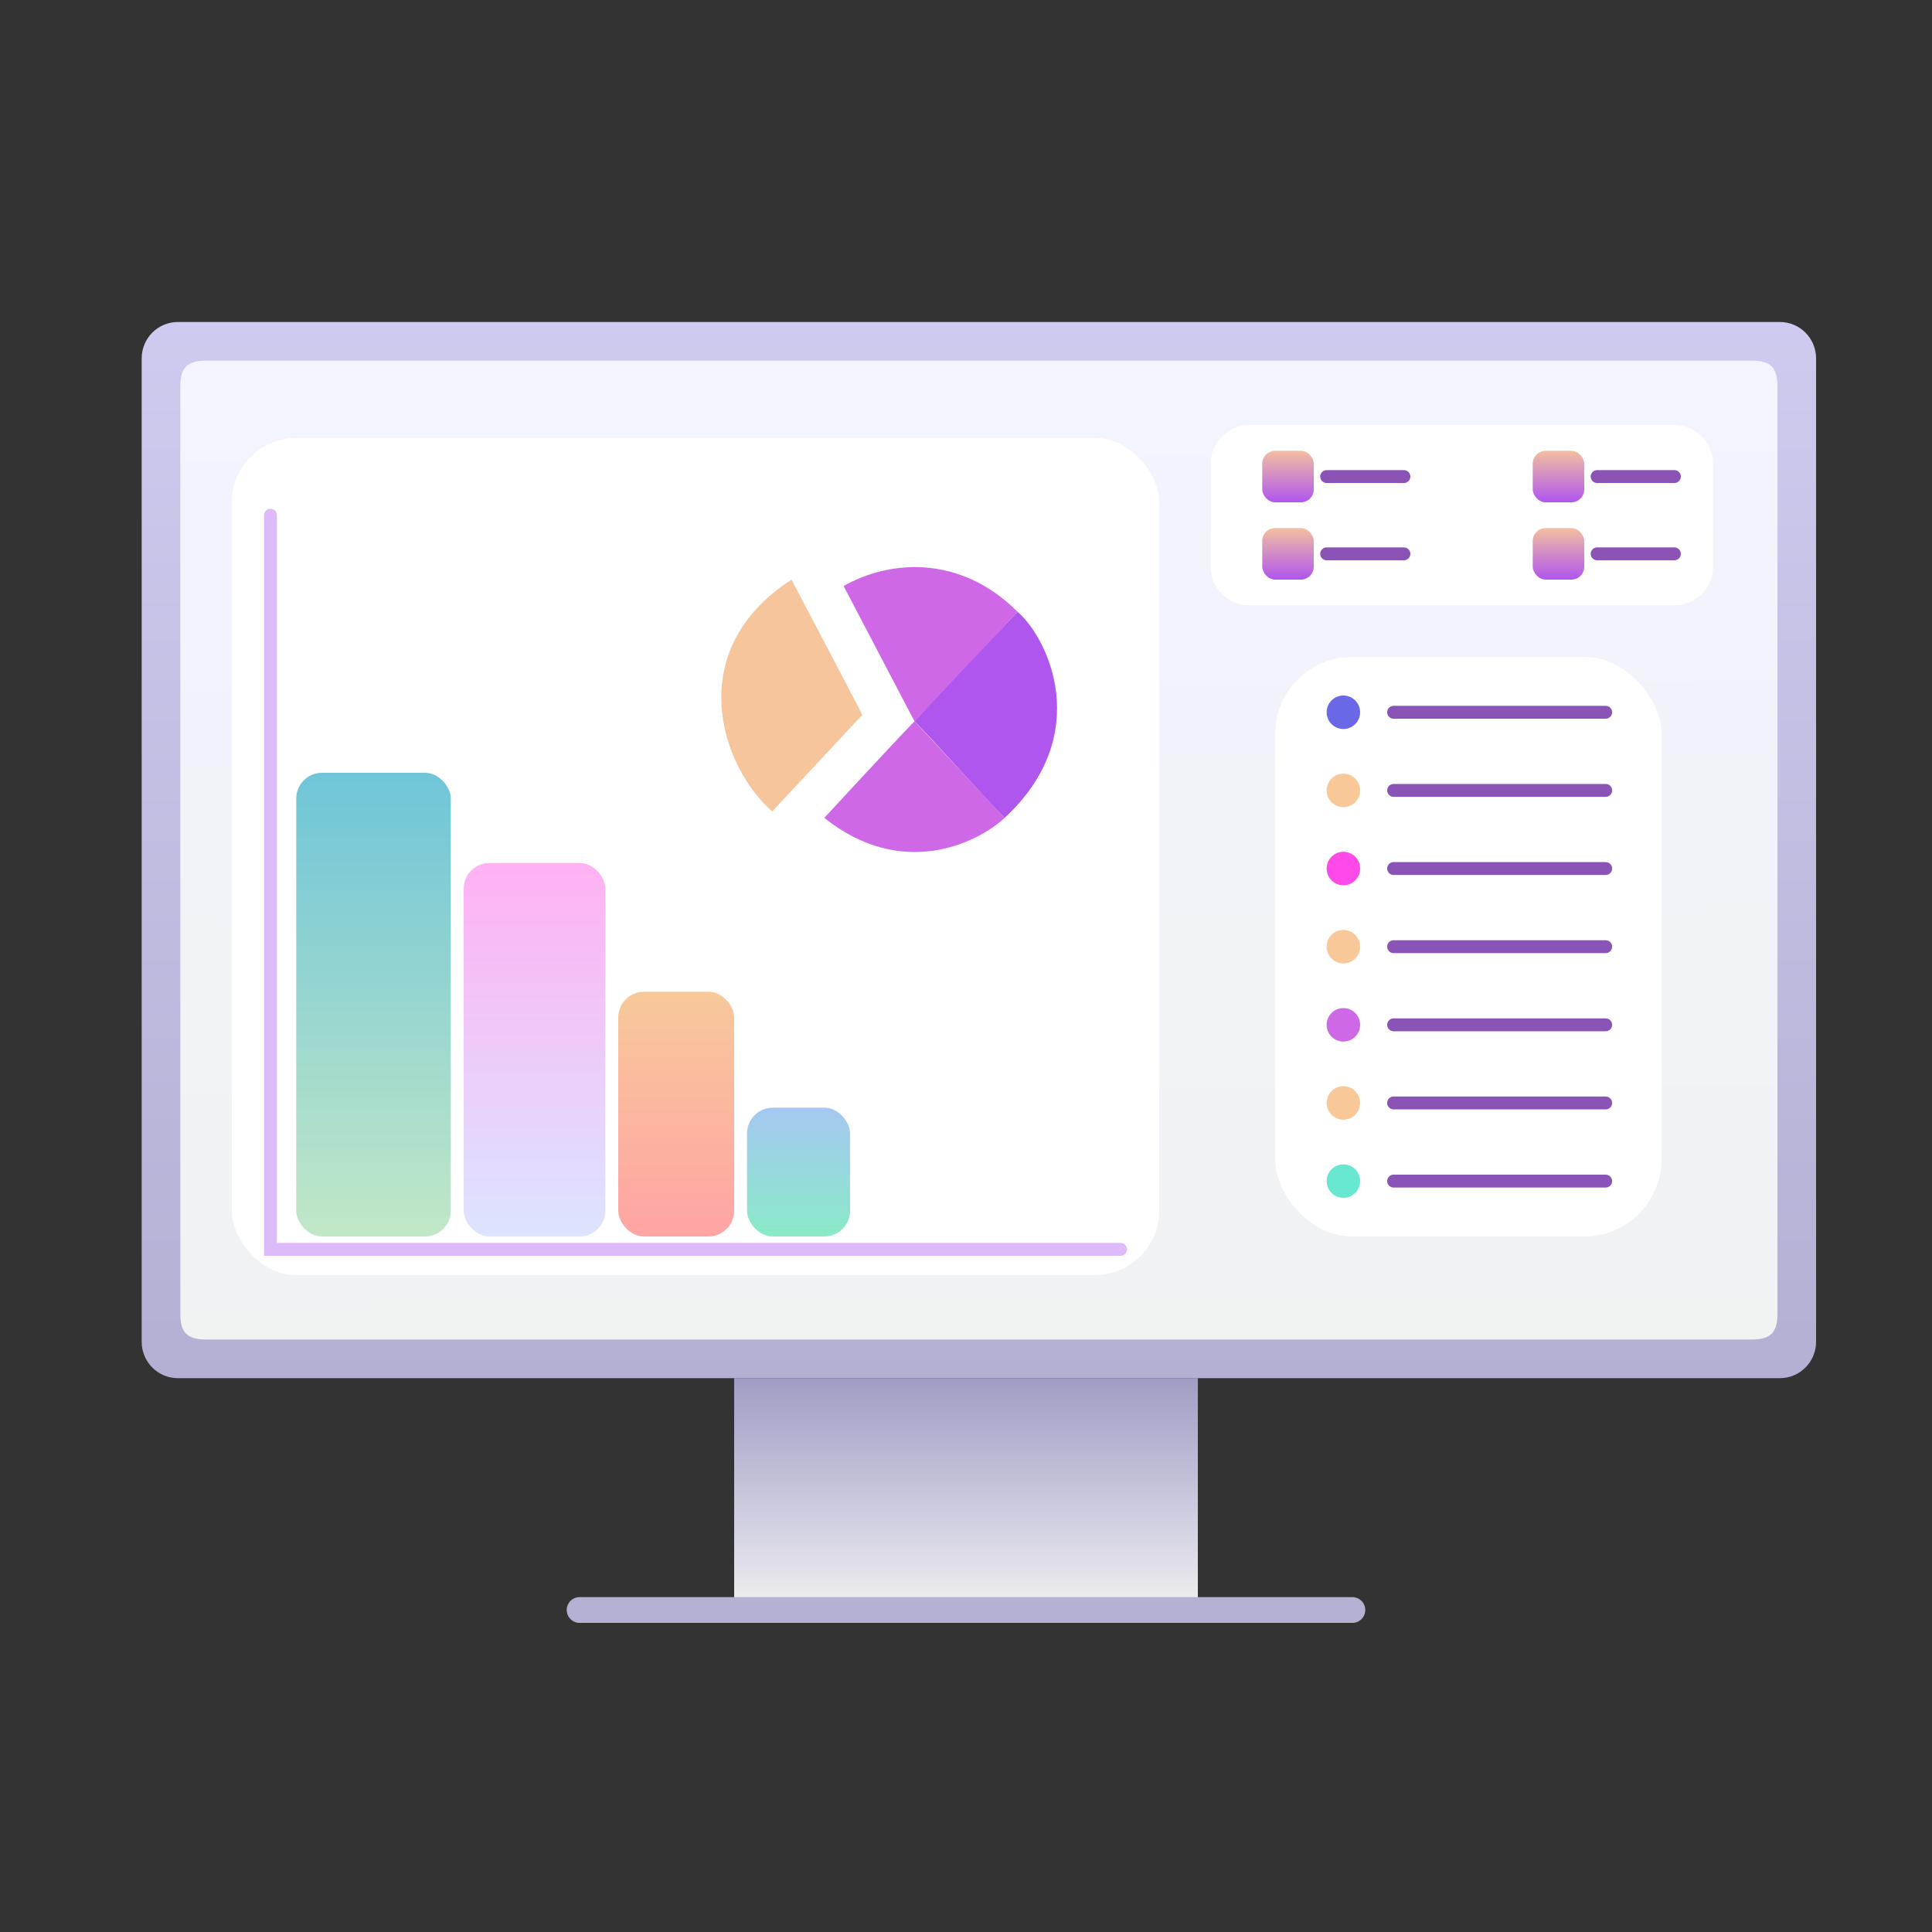 <svg width="150" height="150" viewBox="0 0 150 150" fill="none" xmlns="http://www.w3.org/2000/svg">
<rect x="0" y="0" width="150" height="150" fill="#333333" stroke="none"/>
<path d="M93 107H57V126H93V107Z" fill="url(#paint0_linear_4887_8239)"/>
<path d="M45 125H105" stroke="#B4B1D5" stroke-width="2" stroke-miterlimit="10" stroke-linecap="round"/>
<path d="M138.194 25H13.806C12.256 25 11 26.266 11 27.828V104.172C11 105.734 12.256 107 13.806 107H138.194C139.744 107 141 105.734 141 104.172V27.828C141 26.266 139.744 25 138.194 25Z" fill="url(#paint1_linear_4887_8239)"/>
<path d="M136 28H16C14.522 28 14 28.553 14 30V102C14 103.447 14.522 104 16 104H136C137.478 104 138 103.447 138 102V30C138 28.553 137.478 28 136 28Z" fill="url(#paint2_linear_4887_8239)"/>
<rect x="99" y="51" width="30" height="45" rx="6" fill="white"/>
<circle cx="104.3" cy="55.3" r="1.3" fill="#6B68E7"/>
<circle cx="104.3" cy="61.367" r="1.3" fill="#F8C899"/>
<circle cx="104.3" cy="67.433" r="1.3" fill="#FF49E8"/>
<circle cx="104.3" cy="73.5" r="1.3" fill="#F8C899"/>
<circle cx="104.3" cy="79.567" r="1.3" fill="#CE68E7"/>
<circle cx="104.3" cy="85.633" r="1.3" fill="#F8C899"/>
<circle cx="104.3" cy="91.7" r="1.3" fill="#68E7D0"/>
<path d="M124.666 55.3L108.199 55.3" stroke="#8A53B6" stroke-linecap="round"/>
<path d="M124.666 61.367L108.199 61.367" stroke="#8A53B6" stroke-linecap="round"/>
<path d="M124.666 67.433L108.199 67.433" stroke="#8A53B6" stroke-linecap="round"/>
<path d="M124.666 73.5L108.199 73.5" stroke="#8A53B6" stroke-linecap="round"/>
<path d="M124.666 79.567L108.199 79.567" stroke="#8A53B6" stroke-linecap="round"/>
<path d="M124.666 85.633L108.199 85.633" stroke="#8A53B6" stroke-linecap="round"/>
<path d="M124.666 91.7L108.199 91.7" stroke="#8A53B6" stroke-linecap="round"/>
<rect x="18" y="34" width="72" height="65" rx="5" fill="white"/>
<path d="M21 40V97H87" stroke="#DDBAF9" stroke-linecap="round"/>
<rect x="23" y="60" width="12" height="36" rx="2" fill="url(#paint3_linear_4887_8239)"/>
<rect x="36" y="67" width="11" height="29" rx="2" fill="url(#paint4_linear_4887_8239)"/>
<rect x="48" y="77" width="9" height="19" rx="2" fill="url(#paint5_linear_4887_8239)"/>
<rect x="58" y="86" width="8" height="10" rx="2" fill="url(#paint6_linear_4887_8239)"/>
<path d="M94 36C94 34.343 95.343 33 97 33H130C131.657 33 133 34.343 133 36V44C133 45.657 131.657 47 130 47H97C95.343 47 94 45.657 94 44V36Z" fill="white"/>
<rect x="98" y="35" width="4" height="4" rx="1" fill="url(#paint7_linear_4887_8239)"/>
<rect x="119" y="35" width="4" height="4" rx="1" fill="url(#paint8_linear_4887_8239)"/>
<rect x="119" y="41" width="4" height="4" rx="1" fill="url(#paint9_linear_4887_8239)"/>
<rect x="98" y="41" width="4" height="4" rx="1" fill="url(#paint10_linear_4887_8239)"/>
<path d="M124 37H130" stroke="#8B53B6" stroke-linecap="round"/>
<path d="M124 43H130" stroke="#8B53B6" stroke-linecap="round"/>
<path d="M103 43H109" stroke="#8B53B6" stroke-linecap="round"/>
<path d="M103 37H109" stroke="#8B53B6" stroke-linecap="round"/>
<path d="M65.5 45.5L71 56C71.667 55.333 74.2 52.7 79 47.5C74.5 43 69 43.5 65.5 45.5Z" fill="#CE68E7"/>
<path d="M59.953 63L66.953 55.5C66.787 55.167 65.454 52.6 61.453 45C52.955 50.5 55.954 59.5 59.953 63Z" fill="#F6C59C"/>
<path d="M79.005 47.5L71 56C72.5 57.5 76.5 62 78 63.5C85 57 81.338 49.5 79.005 47.5Z" fill="#AF56EF"/>
<path d="M78 63.5L71 56C70.667 56.333 68.8 58.3 64 63.5C70 68.3 75.833 65.5 78 63.5Z" fill="#CE68E7"/>
<defs>
<linearGradient id="paint0_linear_4887_8239" x1="88.846" y1="126" x2="88.846" y2="107" gradientUnits="userSpaceOnUse">
<stop stop-color="#F4F4F4"/>
<stop offset="1" stop-color="#A09DC5"/>
</linearGradient>
<linearGradient id="paint1_linear_4887_8239" x1="127.48" y1="-20.205" x2="127.48" y2="119.615" gradientUnits="userSpaceOnUse">
<stop stop-color="#DED9FE"/>
<stop offset="1" stop-color="#AFACD0"/>
</linearGradient>
<linearGradient id="paint2_linear_4887_8239" x1="73.5" y1="104" x2="73" y2="26.5" gradientUnits="userSpaceOnUse">
<stop stop-color="#F1F2F2"/>
<stop offset="1" stop-color="#F2F4FF"/>
</linearGradient>
<linearGradient id="paint3_linear_4887_8239" x1="29" y1="60" x2="29" y2="96" gradientUnits="userSpaceOnUse">
<stop stop-color="#6FC5D8"/>
<stop offset="1" stop-color="#C1E7C7"/>
</linearGradient>
<linearGradient id="paint4_linear_4887_8239" x1="41.5" y1="67" x2="41.5" y2="96" gradientUnits="userSpaceOnUse">
<stop stop-color="#FFB1F3"/>
<stop offset="1" stop-color="#DCE4FF"/>
</linearGradient>
<linearGradient id="paint5_linear_4887_8239" x1="52.5" y1="77" x2="52.5" y2="96" gradientUnits="userSpaceOnUse">
<stop stop-color="#F8C89A"/>
<stop offset="1" stop-color="#FFA4A4"/>
</linearGradient>
<linearGradient id="paint6_linear_4887_8239" x1="62" y1="86" x2="62" y2="96" gradientUnits="userSpaceOnUse">
<stop stop-color="#A5C8F1"/>
<stop offset="1" stop-color="#89EAC7"/>
</linearGradient>
<linearGradient id="paint7_linear_4887_8239" x1="100" y1="35" x2="100" y2="39" gradientUnits="userSpaceOnUse">
<stop stop-color="#F3BFA0"/>
<stop offset="0.484" stop-color="#D28CC6"/>
<stop offset="1" stop-color="#AF56EF"/>
</linearGradient>
<linearGradient id="paint8_linear_4887_8239" x1="121" y1="35" x2="121" y2="39" gradientUnits="userSpaceOnUse">
<stop stop-color="#F3BFA0"/>
<stop offset="0.484" stop-color="#D28CC6"/>
<stop offset="1" stop-color="#AF56EF"/>
</linearGradient>
<linearGradient id="paint9_linear_4887_8239" x1="121" y1="41" x2="121" y2="45" gradientUnits="userSpaceOnUse">
<stop stop-color="#F3BFA0"/>
<stop offset="0.484" stop-color="#D28CC6"/>
<stop offset="1" stop-color="#AF56EF"/>
</linearGradient>
<linearGradient id="paint10_linear_4887_8239" x1="100" y1="41" x2="100" y2="45" gradientUnits="userSpaceOnUse">
<stop stop-color="#F3BFA0"/>
<stop offset="0.484" stop-color="#D28CC6"/>
<stop offset="1" stop-color="#AF56EF"/>
</linearGradient>
</defs>
</svg>
